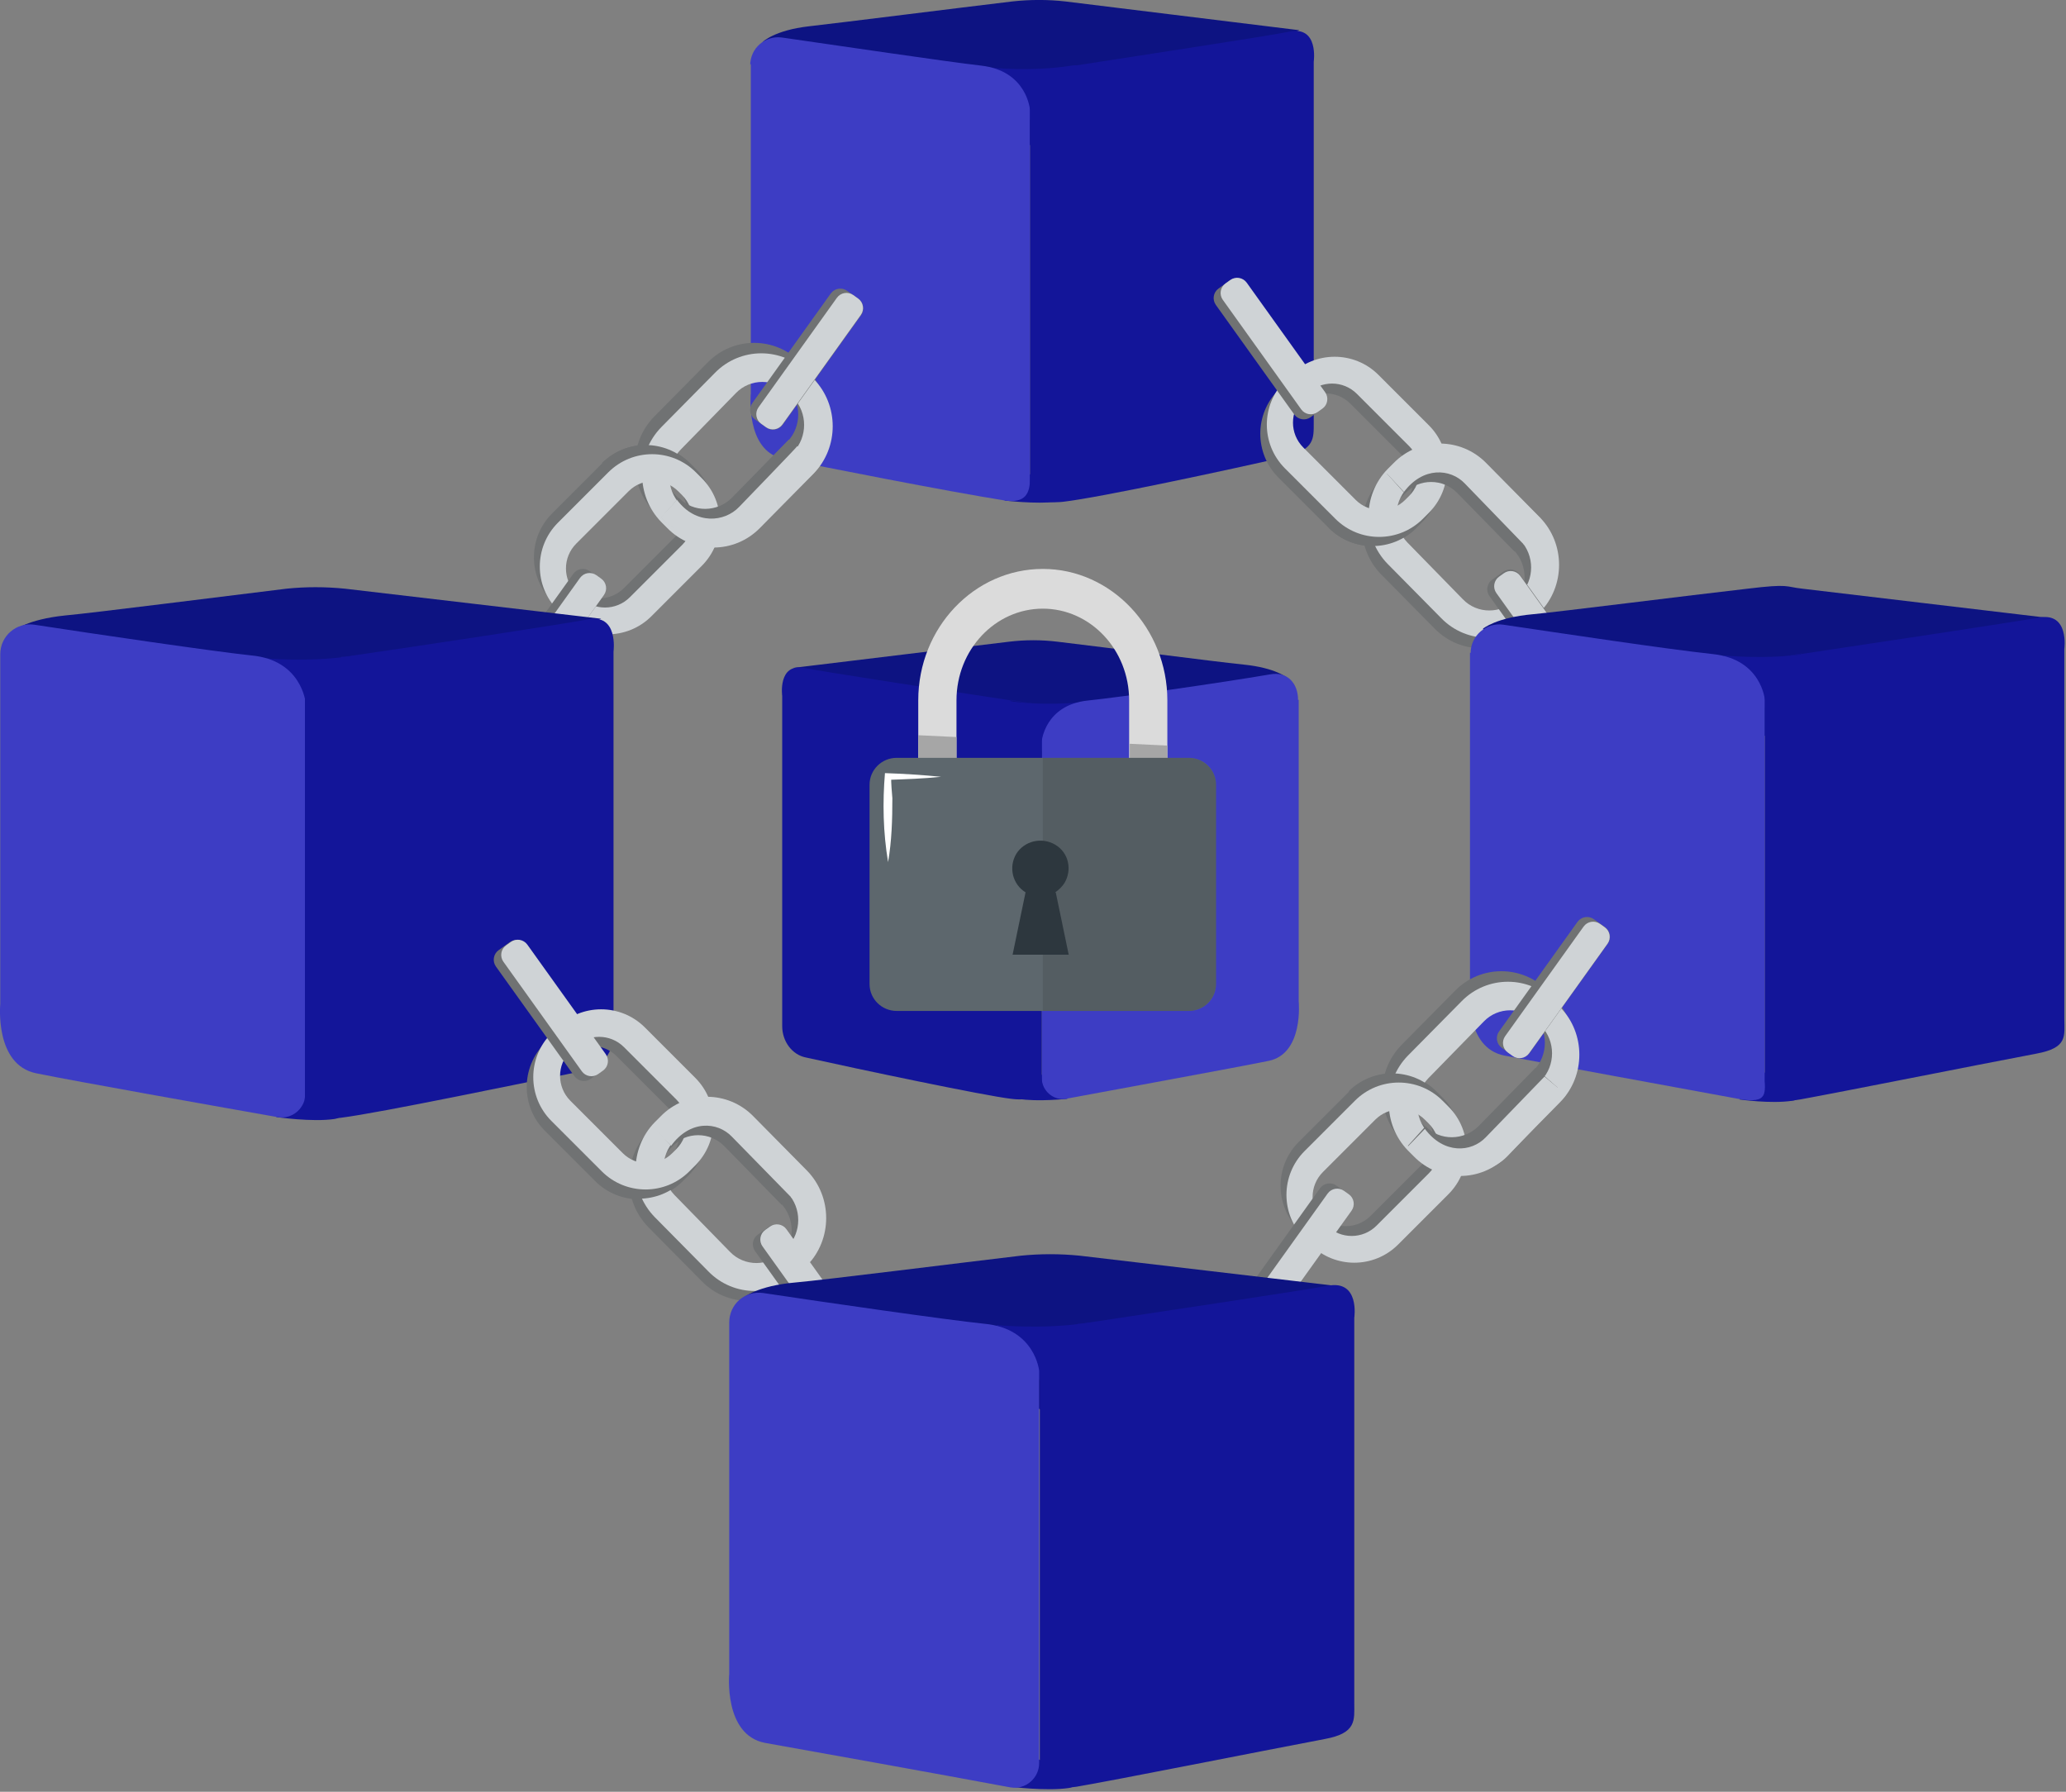 <svg width="316" height="274" viewBox="0 0 316 274" fill="none" xmlns="http://www.w3.org/2000/svg">
<rect x="0" y="0" width="316" height="274" fill="#808080" stroke="none"/>
<g clip-path="url(#clip0_818_3580)">
<path d="M153.54 76.53C153.54 76.53 158.44 77.13 161.64 76.73C164.84 76.33 157.34 72.43 157.34 72.43L153.64 76.53H153.54Z" fill="#131599"/>
<path d="M116.641 6.42C116.641 6.42 118.441 4.62 123.741 4.02C129.041 3.42 146.441 1.22 154.841 0.22C157.541 -0.08 160.341 -0.08 162.941 0.22L198.741 4.62L158.141 22.42L116.741 6.42H116.641Z" fill="#0D1382"/>
<path d="M151.54 10.33C151.54 10.33 157.54 11.03 163.94 10.03C170.24 9.13 159.14 20.33 159.14 20.33L151.44 10.23L151.54 10.33Z" fill="#131599"/>
<path d="M114.84 9.83V60.13C114.84 60.13 113.94 68.93 119.74 70.13C125.54 71.33 144.84 75.13 153.64 76.53C156.94 77.03 157.54 75.33 157.54 73.13V16.83C157.54 16.83 157.14 10.83 150.04 10.03C144.74 9.43 127.94 6.93 119.54 5.73C117.04 5.43 114.74 7.33 114.74 10.03V9.83H114.84Z" fill="#3D3DC4"/>
<path d="M162.74 10.23C159.74 10.63 157.54 13.43 157.54 16.53V73.63C157.54 73.63 157.34 77.33 162.64 76.73C168.54 76.03 187.94 71.83 196.84 69.83C201.04 68.63 200.94 67.13 200.94 64.63V9.43C200.94 9.43 201.74 3.93 197.24 4.83C193.94 5.53 173.34 8.63 163.14 10.23C152.94 11.83 162.84 10.23 162.74 10.23Z" fill="#131599"/>
<path d="M195.54 73.03L203.24 80.73C206.94 84.43 212.94 84.43 216.64 80.73L217.54 79.83C221.24 76.13 221.24 70.13 217.54 66.43L209.84 58.73C206.14 55.03 200.14 55.03 196.44 58.73L195.54 59.63C191.84 63.33 191.84 69.33 195.54 73.03ZM198.34 62.33L198.94 61.73C201.04 59.63 204.44 59.63 206.54 61.73L214.54 69.73C216.64 71.83 216.64 75.23 214.54 77.33L213.94 77.93C211.84 80.03 208.44 80.03 206.34 77.93L198.34 69.93C196.24 67.83 196.24 64.43 198.34 62.33Z" fill="#707273"/>
<path d="M211.239 87.83L219.439 96.13C223.339 100.13 229.739 100.13 233.639 96.13L234.539 95.23C238.439 91.23 238.439 84.73 234.539 80.73L226.339 72.43C222.439 68.43 216.039 68.43 212.139 72.43L211.239 73.33C207.339 77.33 207.339 83.83 211.239 87.83ZM214.239 76.13L214.939 75.43C217.139 73.13 220.839 73.13 223.039 75.43L231.539 84.13C233.739 86.43 233.739 90.13 231.539 92.43L230.839 93.13C228.639 95.43 224.939 95.43 222.739 93.13L214.239 84.43C212.039 82.13 212.039 78.43 214.239 76.13Z" fill="#707273"/>
<path d="M234.639 94.53L235.539 93.63C239.439 89.63 239.439 83.13 235.539 79.13L227.339 70.83C223.439 66.83 217.039 66.83 213.139 70.83L212.239 71.73C208.339 75.73 208.339 82.23 212.239 86.23L220.439 94.53C224.339 98.53 230.739 98.53 234.639 94.53ZM215.239 74.63L215.939 73.93C218.139 71.63 221.839 71.63 224.039 73.93L232.539 82.63C234.739 84.93 234.739 88.63 232.539 90.93L231.839 91.63C229.639 93.93 225.939 93.93 223.739 91.63L215.239 82.93C213.039 80.63 213.039 76.93 215.239 74.63Z" fill="#CFD3D6"/>
<path d="M216.639 80.73H203.239H216.639ZM203.239 80.73C206.939 84.43 212.939 84.43 216.639 80.73H203.239Z" fill="#707273"/>
<path d="M196.54 71.63L204.24 79.33C207.94 83.03 213.94 83.03 217.64 79.33L218.54 78.43C222.24 74.73 222.24 68.73 218.54 65.03L210.84 57.33C207.14 53.63 201.14 53.63 197.44 57.33L196.54 58.23C192.84 61.93 192.84 67.93 196.54 71.63ZM199.34 60.83L199.94 60.23C202.04 58.13 205.44 58.13 207.54 60.23L215.54 68.23C217.64 70.33 217.64 73.73 215.54 75.83L214.94 76.43C212.84 78.53 209.44 78.53 207.34 76.43L199.34 68.43C197.24 66.33 197.24 62.93 199.34 60.83Z" fill="#CFD3D6"/>
<path d="M235.04 81.33L231.64 84.33L222.94 75.43C220.74 73.13 217.04 73.13 214.84 75.43L212.14 72.43C216.04 68.43 222.44 68.43 226.34 72.43L234.54 80.73C234.74 80.93 234.84 81.03 235.04 81.33Z" fill="#707273"/>
<path d="M236.14 80.63L233.04 83.23L224.04 73.93C221.84 71.63 217.64 71.33 214.74 75.23L212.04 72.33C215.94 68.33 223.44 66.83 227.34 70.93L235.54 79.23C235.74 79.43 235.84 79.63 236.04 79.83" fill="#CFD3D6"/>
<path d="M229.94 87.422L228.232 88.644C227.424 89.223 227.238 90.347 227.816 91.156L239.808 107.905C240.387 108.714 241.511 108.9 242.32 108.321L244.027 107.099C244.835 106.52 245.021 105.396 244.443 104.587L232.451 87.837C231.872 87.029 230.748 86.843 229.94 87.422Z" fill="#707273"/>
<path d="M230.022 87.66L229.29 88.184C228.481 88.762 228.295 89.887 228.874 90.695L240.866 107.445C241.444 108.253 242.569 108.439 243.377 107.861L244.109 107.337C244.917 106.758 245.103 105.634 244.525 104.825L232.533 88.076C231.954 87.267 230.83 87.081 230.022 87.66Z" fill="#CFD3D6"/>
<path d="M266.04 168.13C266.04 168.13 270.84 168.83 274.14 168.33C277.44 167.93 269.74 163.93 269.74 163.93L266.04 168.13Z" fill="#131599"/>
<path d="M226.841 96.13C226.841 96.13 228.841 94.43 234.441 93.93C238.741 93.53 258.441 91.03 267.241 90.03C273.841 89.23 272.941 89.73 275.741 90.03L313.641 94.53L270.741 112.83L226.841 96.23V96.13Z" fill="#0D1382"/>
<path d="M263.741 100.23C263.741 100.23 270.141 100.93 276.741 99.93C283.341 98.93 271.741 110.53 271.741 110.53L263.641 100.33L263.741 100.23Z" fill="#131599"/>
<path d="M224.84 99.83V151.33C224.84 151.33 223.94 160.23 230.14 161.43C236.34 162.63 256.64 166.33 265.84 168.03C270.74 168.93 269.84 166.93 269.94 164.63V107.03C269.94 107.03 269.44 100.83 262.04 100.03C254.64 99.23 238.74 96.83 229.94 95.53C227.34 95.13 224.94 97.23 224.94 99.83H224.84Z" fill="#3D3DC4"/>
<path d="M275.44 100.13C272.24 100.63 269.94 103.33 269.94 106.53V165.13C269.94 165.13 269.64 169.13 275.34 168.13C281.44 167.03 301.94 162.93 311.44 161.13C316.34 160.23 315.74 158.43 315.74 155.73V99.23C315.74 99.23 316.54 93.63 311.94 94.43C307.34 95.23 286.74 98.33 276.04 99.93C265.34 101.53 275.74 99.93 275.54 99.93L275.44 100.13Z" fill="#131599"/>
<path d="M84.44 91.92L85.34 92.82C89.04 96.52 95.04 96.52 98.74 92.82L106.44 85.12C110.14 81.42 110.14 75.42 106.44 71.72L105.54 70.82C101.84 67.12 95.84 67.12 92.14 70.82L84.44 78.52C80.74 82.22 80.74 88.22 84.44 91.92ZM87.24 81.73L95.24 73.73C97.34 71.63 100.74 71.63 102.84 73.73L103.44 74.33C105.54 76.43 105.54 79.83 103.44 81.93L95.44 89.93C93.34 92.03 89.94 92.03 87.84 89.93L87.24 89.33C85.14 87.23 85.14 83.83 87.24 81.73Z" fill="#707273"/>
<path d="M100.04 78.23L100.94 79.13C104.84 83.13 111.24 83.13 115.14 79.13L123.34 70.83C127.24 66.83 127.24 60.33 123.34 56.33L122.44 55.43C118.54 51.43 112.14 51.43 108.24 55.43L100.04 63.73C96.14 67.73 96.14 74.23 100.04 78.23ZM103.14 67.23L111.64 58.53C113.84 56.23 117.54 56.23 119.74 58.53L120.44 59.23C122.64 61.53 122.64 65.23 120.44 67.53L111.94 76.23C109.74 78.53 106.04 78.53 103.84 76.23L103.14 75.53C100.94 73.23 100.94 69.53 103.14 67.23Z" fill="#707273"/>
<path d="M123.54 57.03C119.64 53.03 113.24 53.03 109.34 57.03L101.14 65.33C97.24 69.33 97.24 75.83 101.14 79.83L102.04 80.73C105.94 84.73 112.34 84.73 116.24 80.73L124.44 72.43C128.34 68.43 128.34 61.93 124.44 57.93L123.54 57.03ZM104.04 68.83L112.54 60.13C114.74 57.83 118.44 57.83 120.64 60.13L121.34 60.83C123.54 63.13 123.54 66.83 121.34 69.13L112.84 77.83C110.64 80.13 106.94 80.13 104.74 77.83L104.04 77.13C101.84 74.83 101.84 71.13 104.04 68.83Z" fill="#CFD3D6"/>
<path d="M92.04 70.83H105.44H92.04ZM105.44 70.83C101.74 67.13 95.74 67.13 92.04 70.83H105.44Z" fill="#707273"/>
<path d="M85.34 93.33L86.24 94.23C89.94 97.93 95.94 97.93 99.64 94.23L107.34 86.53C111.04 82.83 111.04 76.83 107.34 73.13L106.44 72.23C102.74 68.53 96.74 68.53 93.04 72.23L85.34 79.93C81.64 83.63 81.64 89.63 85.34 93.33ZM88.14 83.13L96.14 75.13C98.24 73.03 101.64 73.03 103.74 75.13L104.34 75.73C106.44 77.83 106.44 81.23 104.34 83.33L96.34 91.33C94.24 93.43 90.84 93.43 88.74 91.33L88.14 90.73C86.04 88.63 86.04 85.23 88.14 83.13Z" fill="#CFD3D6"/>
<path d="M124.04 70.23C123.84 70.43 123.74 70.53 123.54 70.83L115.34 79.13C111.44 83.13 105.04 83.13 101.14 79.13L103.84 76.13C106.04 78.43 109.74 78.33 111.94 76.13C111.94 76.13 120.54 67.33 120.64 67.23L124.04 70.23Z" fill="#707273"/>
<path d="M125.04 71.63C124.84 71.83 124.74 72.03 124.54 72.23L116.34 80.53C112.44 84.53 104.94 83.13 101.04 79.13L103.54 76.43C106.44 80.33 110.84 79.83 113.04 77.53C113.04 77.53 121.94 68.33 121.94 68.23L125.14 70.83" fill="#CFD3D6"/>
<path d="M87.686 87.753L75.694 104.503C75.116 105.312 75.302 106.436 76.11 107.015L77.818 108.237C78.626 108.816 79.75 108.63 80.329 107.821L92.321 91.071C92.899 90.263 92.713 89.139 91.905 88.56L90.197 87.338C89.389 86.759 88.265 86.945 87.686 87.753Z" fill="#707273"/>
<path d="M88.712 88.379L76.721 105.129C76.142 105.937 76.328 107.061 77.136 107.64L77.868 108.164C78.677 108.743 79.801 108.557 80.38 107.748L92.371 90.998C92.95 90.19 92.764 89.066 91.956 88.487L91.224 87.963C90.415 87.384 89.291 87.57 88.712 88.379Z" fill="#CFD3D6"/>
<path d="M42.24 170.82C42.24 170.82 47.74 171.62 51.14 171.12C54.54 170.62 46.44 166.62 46.44 166.62L42.24 170.82Z" fill="#131599"/>
<path d="M2.141 96.42C2.141 96.42 4.141 94.72 9.941 94.12C14.341 93.72 34.741 91.12 43.841 90.02C46.741 89.72 49.741 89.72 52.741 90.02L91.941 94.62L47.541 113.62L2.241 96.42H2.141Z" fill="#0D1382"/>
<path d="M40.24 100.63C40.24 100.63 46.84 101.33 53.74 100.33C60.64 99.33 48.54 111.23 48.54 111.23L40.24 100.63Z" fill="#131599"/>
<path d="M0.04 100.13V153.53C0.04 153.53 -0.86 162.83 5.54 164.13C11.94 165.43 32.84 169.13 42.44 170.83C44.74 171.23 46.74 169.43 46.74 167.13V107.43C46.74 107.43 46.14 100.93 38.44 100.23C32.74 99.63 14.34 96.93 5.24 95.53C2.54 95.13 0.04 97.23 0.04 100.03V100.13Z" fill="#3D3DC4"/>
<path d="M52.34 100.53C49.14 101.03 46.64 103.83 46.64 107.13V167.73C46.64 167.73 45.84 171.73 52.14 170.93C58.44 170.13 79.74 165.63 89.44 163.73C92.04 163.23 93.84 160.93 93.84 158.23V99.63C93.84 99.63 94.64 93.73 89.84 94.73C86.24 95.43 63.84 98.83 52.74 100.43H52.24V100.63L52.34 100.53Z" fill="#131599"/>
<path d="M83.34 172.92L91.04 180.62C94.74 184.32 100.74 184.32 104.44 180.62L105.34 179.72C109.04 176.02 109.04 170.02 105.34 166.32L97.64 158.62C93.94 154.92 87.94 154.92 84.24 158.62L83.34 159.52C79.64 163.22 79.64 169.22 83.34 172.92ZM86.14 162.13L86.74 161.53C88.84 159.43 92.24 159.43 94.34 161.53L102.34 169.53C104.44 171.63 104.44 175.03 102.34 177.13L101.74 177.73C99.64 179.83 96.24 179.83 94.14 177.73L86.14 169.73C84.04 167.63 84.04 164.23 86.14 162.13Z" fill="#707273"/>
<path d="M99.141 187.63L107.341 195.93C111.241 199.93 117.641 199.93 121.541 195.93L122.441 195.03C126.341 191.03 126.341 184.53 122.441 180.53L114.241 172.23C110.341 168.23 103.941 168.23 100.041 172.23L99.141 173.13C95.241 177.13 95.241 183.63 99.141 187.63ZM102.141 176.03L102.841 175.33C105.041 173.03 108.741 173.03 110.941 175.33L119.441 184.03C121.641 186.33 121.641 190.03 119.441 192.33L118.741 193.03C116.541 195.33 112.841 195.33 110.641 193.03L102.141 184.33C99.941 182.03 99.941 178.33 102.141 176.03Z" fill="#707273"/>
<path d="M122.541 194.42L123.441 193.52C127.341 189.52 127.341 183.02 123.441 179.02L115.241 170.72C111.341 166.72 104.941 166.72 101.041 170.72L100.141 171.62C96.241 175.62 96.241 182.12 100.141 186.12L108.341 194.42C112.241 198.42 118.641 198.42 122.541 194.42ZM103.141 174.42L103.841 173.72C106.041 171.42 109.741 171.42 111.941 173.72L120.441 182.42C122.641 184.72 122.641 188.42 120.441 190.72L119.741 191.42C117.541 193.72 113.841 193.72 111.641 191.42L103.141 182.72C100.941 180.42 100.941 176.72 103.141 174.42Z" fill="#CFD3D6"/>
<path d="M104.44 180.53H91.04H104.44ZM91.04 180.53C94.74 184.23 100.74 184.23 104.44 180.53H91.04Z" fill="#707273"/>
<path d="M84.34 171.42L92.04 179.12C95.74 182.82 101.74 182.82 105.44 179.12L106.34 178.22C110.04 174.52 110.04 168.52 106.34 164.82L98.64 157.12C94.94 153.42 88.94 153.42 85.24 157.12L84.34 158.02C80.64 161.72 80.64 167.72 84.34 171.42ZM87.24 160.73L87.84 160.13C89.94 158.03 93.34 158.03 95.44 160.13L103.44 168.13C105.54 170.23 105.54 173.63 103.44 175.73L102.84 176.33C100.74 178.43 97.34 178.43 95.24 176.33L87.24 168.33C85.14 166.23 85.14 162.83 87.24 160.73Z" fill="#CFD3D6"/>
<path d="M122.94 181.32L119.54 184.22L110.84 175.32C108.64 173.02 104.94 173.02 102.74 175.32L100.04 172.32C103.94 168.32 110.34 168.32 114.24 172.32L122.44 180.62C122.64 180.82 122.74 180.92 122.94 181.22" fill="#707273"/>
<path d="M124.441 180.32L121.041 183.12L111.941 173.82C109.741 171.52 105.541 171.22 102.641 175.22L99.841 172.32C103.741 168.32 111.241 166.82 115.141 170.92L123.341 179.22C123.541 179.42 124.141 180.12 124.341 180.22" fill="#CFD3D6"/>
<path d="M198.64 188.03L199.54 188.93C203.24 192.63 209.24 192.63 212.94 188.93L220.64 181.23C224.34 177.53 224.34 171.53 220.64 167.83L219.74 166.93C216.04 163.23 210.04 163.23 206.34 166.93L198.64 174.63C194.94 178.33 194.94 184.33 198.64 188.03ZM201.44 177.73L209.44 169.73C211.54 167.63 214.94 167.63 217.04 169.73L217.64 170.33C219.74 172.43 219.74 175.83 217.64 177.93L209.64 185.93C207.54 188.03 204.14 188.03 202.04 185.93L201.44 185.33C199.34 183.23 199.34 179.83 201.44 177.73Z" fill="#707273"/>
<path d="M214.34 174.32L215.24 175.22C219.14 179.22 225.54 179.22 229.44 175.22L237.64 166.92C241.54 162.92 241.54 156.42 237.64 152.42L236.74 151.52C232.84 147.52 226.44 147.52 222.54 151.52L214.34 159.82C210.44 163.82 210.44 170.32 214.34 174.32ZM217.34 163.32L225.84 154.62C228.04 152.32 231.74 152.32 233.94 154.62L234.64 155.32C236.84 157.62 236.84 161.32 234.64 163.62L226.14 172.32C223.94 174.62 220.24 174.62 218.04 172.32L217.34 171.62C215.14 169.32 215.14 165.62 217.34 163.32Z" fill="#707273"/>
<path d="M237.74 153.13C233.84 149.13 227.44 149.13 223.54 153.13L215.34 161.43C211.44 165.43 211.44 171.93 215.34 175.93L216.24 176.83C220.14 180.83 226.54 180.83 230.44 176.83L238.64 168.53C242.54 164.53 242.54 158.03 238.64 154.03L237.74 153.13ZM218.44 164.92L226.94 156.22C229.14 153.92 232.84 153.92 235.04 156.22L235.74 156.92C237.94 159.22 237.94 162.92 235.74 165.22L227.24 173.92C225.04 176.22 221.34 176.22 219.14 173.92L218.44 173.22C216.24 170.92 216.24 167.22 218.44 164.92Z" fill="#CFD3D6"/>
<path d="M206.34 166.92H219.74H206.34ZM219.64 166.92C215.94 163.22 209.94 163.22 206.24 166.92H219.64Z" fill="#707273"/>
<path d="M199.541 189.42L200.441 190.32C204.141 194.02 210.141 194.02 213.841 190.32L221.541 182.62C225.241 178.92 225.241 172.92 221.541 169.22L220.641 168.32C216.941 164.62 210.941 164.62 207.241 168.32L199.541 176.02C195.841 179.72 195.841 185.72 199.541 189.42ZM202.341 179.23L210.341 171.23C212.441 169.13 215.841 169.13 217.941 171.23L218.541 171.83C220.641 173.93 220.641 177.33 218.541 179.43L210.541 187.43C208.441 189.53 205.041 189.53 202.941 187.43L202.341 186.83C200.241 184.73 200.241 181.33 202.341 179.23Z" fill="#CFD3D6"/>
<path d="M238.24 166.32C238.04 166.52 237.94 166.62 237.74 166.92L229.54 175.22C225.64 179.22 219.24 179.22 215.34 175.22L218.04 172.22C220.24 174.52 223.94 174.42 226.14 172.22C226.14 172.22 234.74 163.42 234.84 163.32L238.24 166.32Z" fill="#707273"/>
<path d="M239.44 167.53L230.54 176.83C226.64 180.83 219.14 179.43 215.24 175.43L217.94 172.63C220.84 176.53 225.04 176.23 227.24 173.93C227.24 173.93 236.14 164.73 236.24 164.63L239.34 167.23" fill="#CFD3D6"/>
<path d="M117.608 187.586L115.9 188.808C115.092 189.387 114.906 190.511 115.484 191.32L127.476 208.069C128.055 208.878 129.179 209.064 129.987 208.485L131.695 207.263C132.503 206.684 132.689 205.56 132.111 204.751L120.119 188.001C119.54 187.193 118.416 187.007 117.608 187.586Z" fill="#707273"/>
<path d="M117.775 187.562L117.044 188.086C116.235 188.665 116.049 189.789 116.628 190.597L128.62 207.347C129.198 208.156 130.323 208.342 131.131 207.763L131.863 207.239C132.671 206.66 132.857 205.536 132.279 204.728L120.287 187.978C119.708 187.17 118.584 186.983 117.775 187.562Z" fill="#CFD3D6"/>
<path d="M201.899 181.715L189.907 198.465C189.329 199.273 189.515 200.398 190.323 200.977L192.03 202.199C192.839 202.778 193.963 202.592 194.542 201.783L206.534 185.033C207.112 184.225 206.926 183.101 206.118 182.522L204.41 181.299C203.602 180.721 202.478 180.907 201.899 181.715Z" fill="#707273"/>
<path d="M203.063 182.521L191.071 199.271C190.493 200.08 190.679 201.204 191.487 201.783L192.219 202.307C193.027 202.885 194.152 202.699 194.73 201.891L206.722 185.141C207.301 184.333 207.115 183.208 206.306 182.63L205.574 182.106C204.766 181.527 203.642 181.713 203.063 182.521Z" fill="#CFD3D6"/>
<path d="M154.54 273.23C154.54 273.23 160.04 273.93 163.44 273.43C166.84 272.93 158.64 268.93 158.64 268.93L154.44 273.23H154.54Z" fill="#131599"/>
<path d="M113.74 198.42C113.74 198.42 115.84 196.62 121.64 196.12C126.14 195.72 146.84 193.12 156.14 192.02C159.14 191.72 162.14 191.72 165.14 192.02L205.04 196.72L159.94 215.82L113.84 198.52L113.74 198.42Z" fill="#0D1382"/>
<path d="M152.44 202.63C152.44 202.63 159.14 203.33 166.14 202.33C173.24 201.33 160.84 213.33 160.84 213.33L152.44 202.73V202.63Z" fill="#131599"/>
<path d="M111.54 202.23V255.93C111.54 255.93 110.64 265.33 117.04 266.53C122.14 267.43 144.94 271.53 154.54 273.33C156.84 273.73 158.94 271.93 158.94 269.63V209.63C158.94 209.63 158.34 203.13 150.54 202.43C144.74 201.83 126.04 199.13 116.74 197.73C113.94 197.33 111.54 199.43 111.54 202.23Z" fill="#3D3DC4"/>
<path d="M164.84 202.53C161.54 203.03 159.04 205.83 159.04 209.13V270.03C159.04 270.03 158.14 274.13 164.64 273.23C170.04 272.33 192.64 267.83 202.64 265.93C207.54 265.03 207.14 263.03 207.14 260.43V201.53C207.14 201.53 208.04 195.63 203.04 196.63C199.34 197.33 176.54 200.73 165.34 202.43H164.84V202.53Z" fill="#131599"/>
<path d="M163.24 168.03C163.24 168.03 158.64 168.53 155.74 168.03C152.84 167.53 159.74 164.13 159.74 164.13L163.24 167.93V168.03Z" fill="#131599"/>
<path d="M196.84 103.63C196.84 103.63 195.14 102.13 190.24 101.63C185.34 101.13 169.34 99.03 161.74 98.13C159.24 97.83 156.84 97.83 154.34 98.13L121.34 102.13L158.64 118.53L196.74 103.73L196.84 103.63Z" fill="#0D1382"/>
<path d="M164.94 107.42C164.94 107.42 159.44 108.02 153.64 107.12C147.84 106.22 157.94 116.62 157.94 116.62L164.94 107.42Z" fill="#131599"/>
<path d="M198.64 107.03V153.13C198.64 153.13 199.44 161.13 194.04 162.23C188.64 163.33 171.04 166.53 163.04 168.03C161.14 168.33 159.34 166.83 159.34 164.83V113.33C159.34 113.33 159.84 107.83 166.34 107.13C171.24 106.63 186.64 104.43 194.24 103.13C196.94 102.63 198.54 104.53 198.54 107.03H198.64Z" fill="#3D3DC4"/>
<path d="M154.54 107.23C157.24 107.63 159.34 110.13 159.34 112.93V165.23C159.34 165.23 160.04 168.73 154.64 168.03C150.44 167.53 131.44 163.53 123.34 161.73C121.14 161.33 119.64 159.23 119.64 156.93V106.43C119.64 106.43 118.94 101.43 122.94 102.13C125.94 102.73 144.84 105.63 154.14 107.03C163.44 108.43 154.44 107.03 154.54 107.03V107.23Z" fill="#131599"/>
<path d="M127.062 44.888L115.07 61.638C114.492 62.446 114.678 63.57 115.486 64.149L117.194 65.371C118.002 65.95 119.126 65.764 119.705 64.956L131.697 48.206C132.275 47.397 132.089 46.273 131.281 45.694L129.573 44.472C128.765 43.893 127.641 44.079 127.062 44.888Z" fill="#707273"/>
<path d="M128.004 45.541L116.013 62.291C115.434 63.1 115.62 64.224 116.428 64.803L117.16 65.327C117.969 65.905 119.093 65.719 119.672 64.911L131.663 48.161C132.242 47.353 132.056 46.228 131.248 45.65L130.516 45.126C129.707 44.547 128.583 44.733 128.004 45.541Z" fill="#CFD3D6"/>
<path d="M241.277 140.98L229.285 157.73C228.706 158.538 228.893 159.662 229.701 160.241L231.408 161.464C232.217 162.042 233.341 161.856 233.92 161.048L245.912 144.298C246.49 143.49 246.304 142.365 245.496 141.787L243.788 140.564C242.98 139.985 241.856 140.172 241.277 140.98Z" fill="#707273"/>
<path d="M242.212 141.697L230.221 158.447C229.642 159.255 229.828 160.379 230.636 160.958L231.368 161.482C232.177 162.061 233.301 161.874 233.88 161.066L245.871 144.316C246.45 143.508 246.264 142.384 245.456 141.805L244.724 141.281C243.915 140.702 242.791 140.888 242.212 141.697Z" fill="#CFD3D6"/>
<path d="M188.09 42.896L186.383 44.119C185.574 44.697 185.388 45.822 185.967 46.63L197.958 63.38C198.537 64.188 199.662 64.374 200.47 63.796L202.177 62.573C202.986 61.995 203.172 60.87 202.593 60.062L190.601 43.312C190.023 42.504 188.898 42.318 188.09 42.896Z" fill="#707273"/>
<path d="M188.18 42.816L187.448 43.34C186.64 43.919 186.454 45.044 187.032 45.852L199.024 62.602C199.603 63.41 200.727 63.596 201.535 63.017L202.267 62.493C203.075 61.915 203.262 60.79 202.683 59.982L190.691 43.232C190.112 42.424 188.988 42.238 188.18 42.816Z" fill="#CFD3D6"/>
<path d="M77.979 144.073L76.271 145.296C75.463 145.875 75.277 146.999 75.855 147.807L87.847 164.557C88.426 165.366 89.55 165.552 90.359 164.973L92.066 163.751C92.874 163.172 93.061 162.047 92.482 161.239L80.49 144.489C79.911 143.681 78.787 143.495 77.979 144.073Z" fill="#707273"/>
<path d="M78.147 144.04L77.415 144.564C76.606 145.142 76.42 146.267 76.999 147.075L88.991 163.825C89.569 164.633 90.694 164.819 91.502 164.241L92.234 163.717C93.042 163.138 93.228 162.014 92.65 161.205L80.658 144.455C80.079 143.647 78.955 143.461 78.147 144.04Z" fill="#CFD3D6"/>
<path d="M178.55 107.101V127.482H172.703V107.101C172.703 99.341 166.762 93.077 159.5 93.077C152.238 93.077 146.297 99.341 146.297 107.101V127.482H140.45V107.101C140.45 95.975 149.032 87 159.5 87C169.968 87 178.55 96.069 178.55 107.101Z" fill="#DBDBDB"/>
<path d="M140.45 112.43L146.297 112.711V127.483H140.45V112.43Z" fill="#A6A6A6"/>
<path d="M178.55 114.019V127.482H172.797V113.739L178.55 114.019Z" fill="#A6A6A6"/>
<path d="M181.851 115.889H137.149C134.858 115.889 133 117.731 133 120.003V150.482C133 152.753 134.858 154.595 137.149 154.595H181.851C184.142 154.595 186 152.753 186 150.482V120.003C186 117.731 184.142 115.889 181.851 115.889Z" fill="#5D676D"/>
<path opacity="0.1" d="M159.5 115.889H181.756C184.114 115.889 186 117.759 186 120.096V150.388C186 152.725 184.114 154.595 181.756 154.595H159.5V115.889Z" fill="black"/>
<path d="M161.48 136.458L163.461 145.994H154.879L156.859 136.458C154.879 135.242 154.219 132.624 155.445 130.567C156.671 128.604 159.311 127.95 161.386 129.165C163.461 130.38 164.027 132.998 162.801 135.055C162.423 135.616 161.952 136.084 161.386 136.458H161.48Z" fill="#2D373E"/>
<path d="M135.829 131.783C135.074 127.295 134.98 122.714 135.357 118.227C138.186 118.32 141.11 118.507 143.939 118.788C141.298 119.068 138.564 119.161 135.829 119.255L136.3 118.788C136.3 119.909 136.395 120.938 136.489 122.06C136.489 125.332 136.394 128.604 135.829 131.877V131.783Z" fill="white"/>
</g>
<defs>
<clipPath id="clip0_818_3580">
<rect width="315.8" height="273.61" fill="white"/>
</clipPath>
</defs>
</svg>
